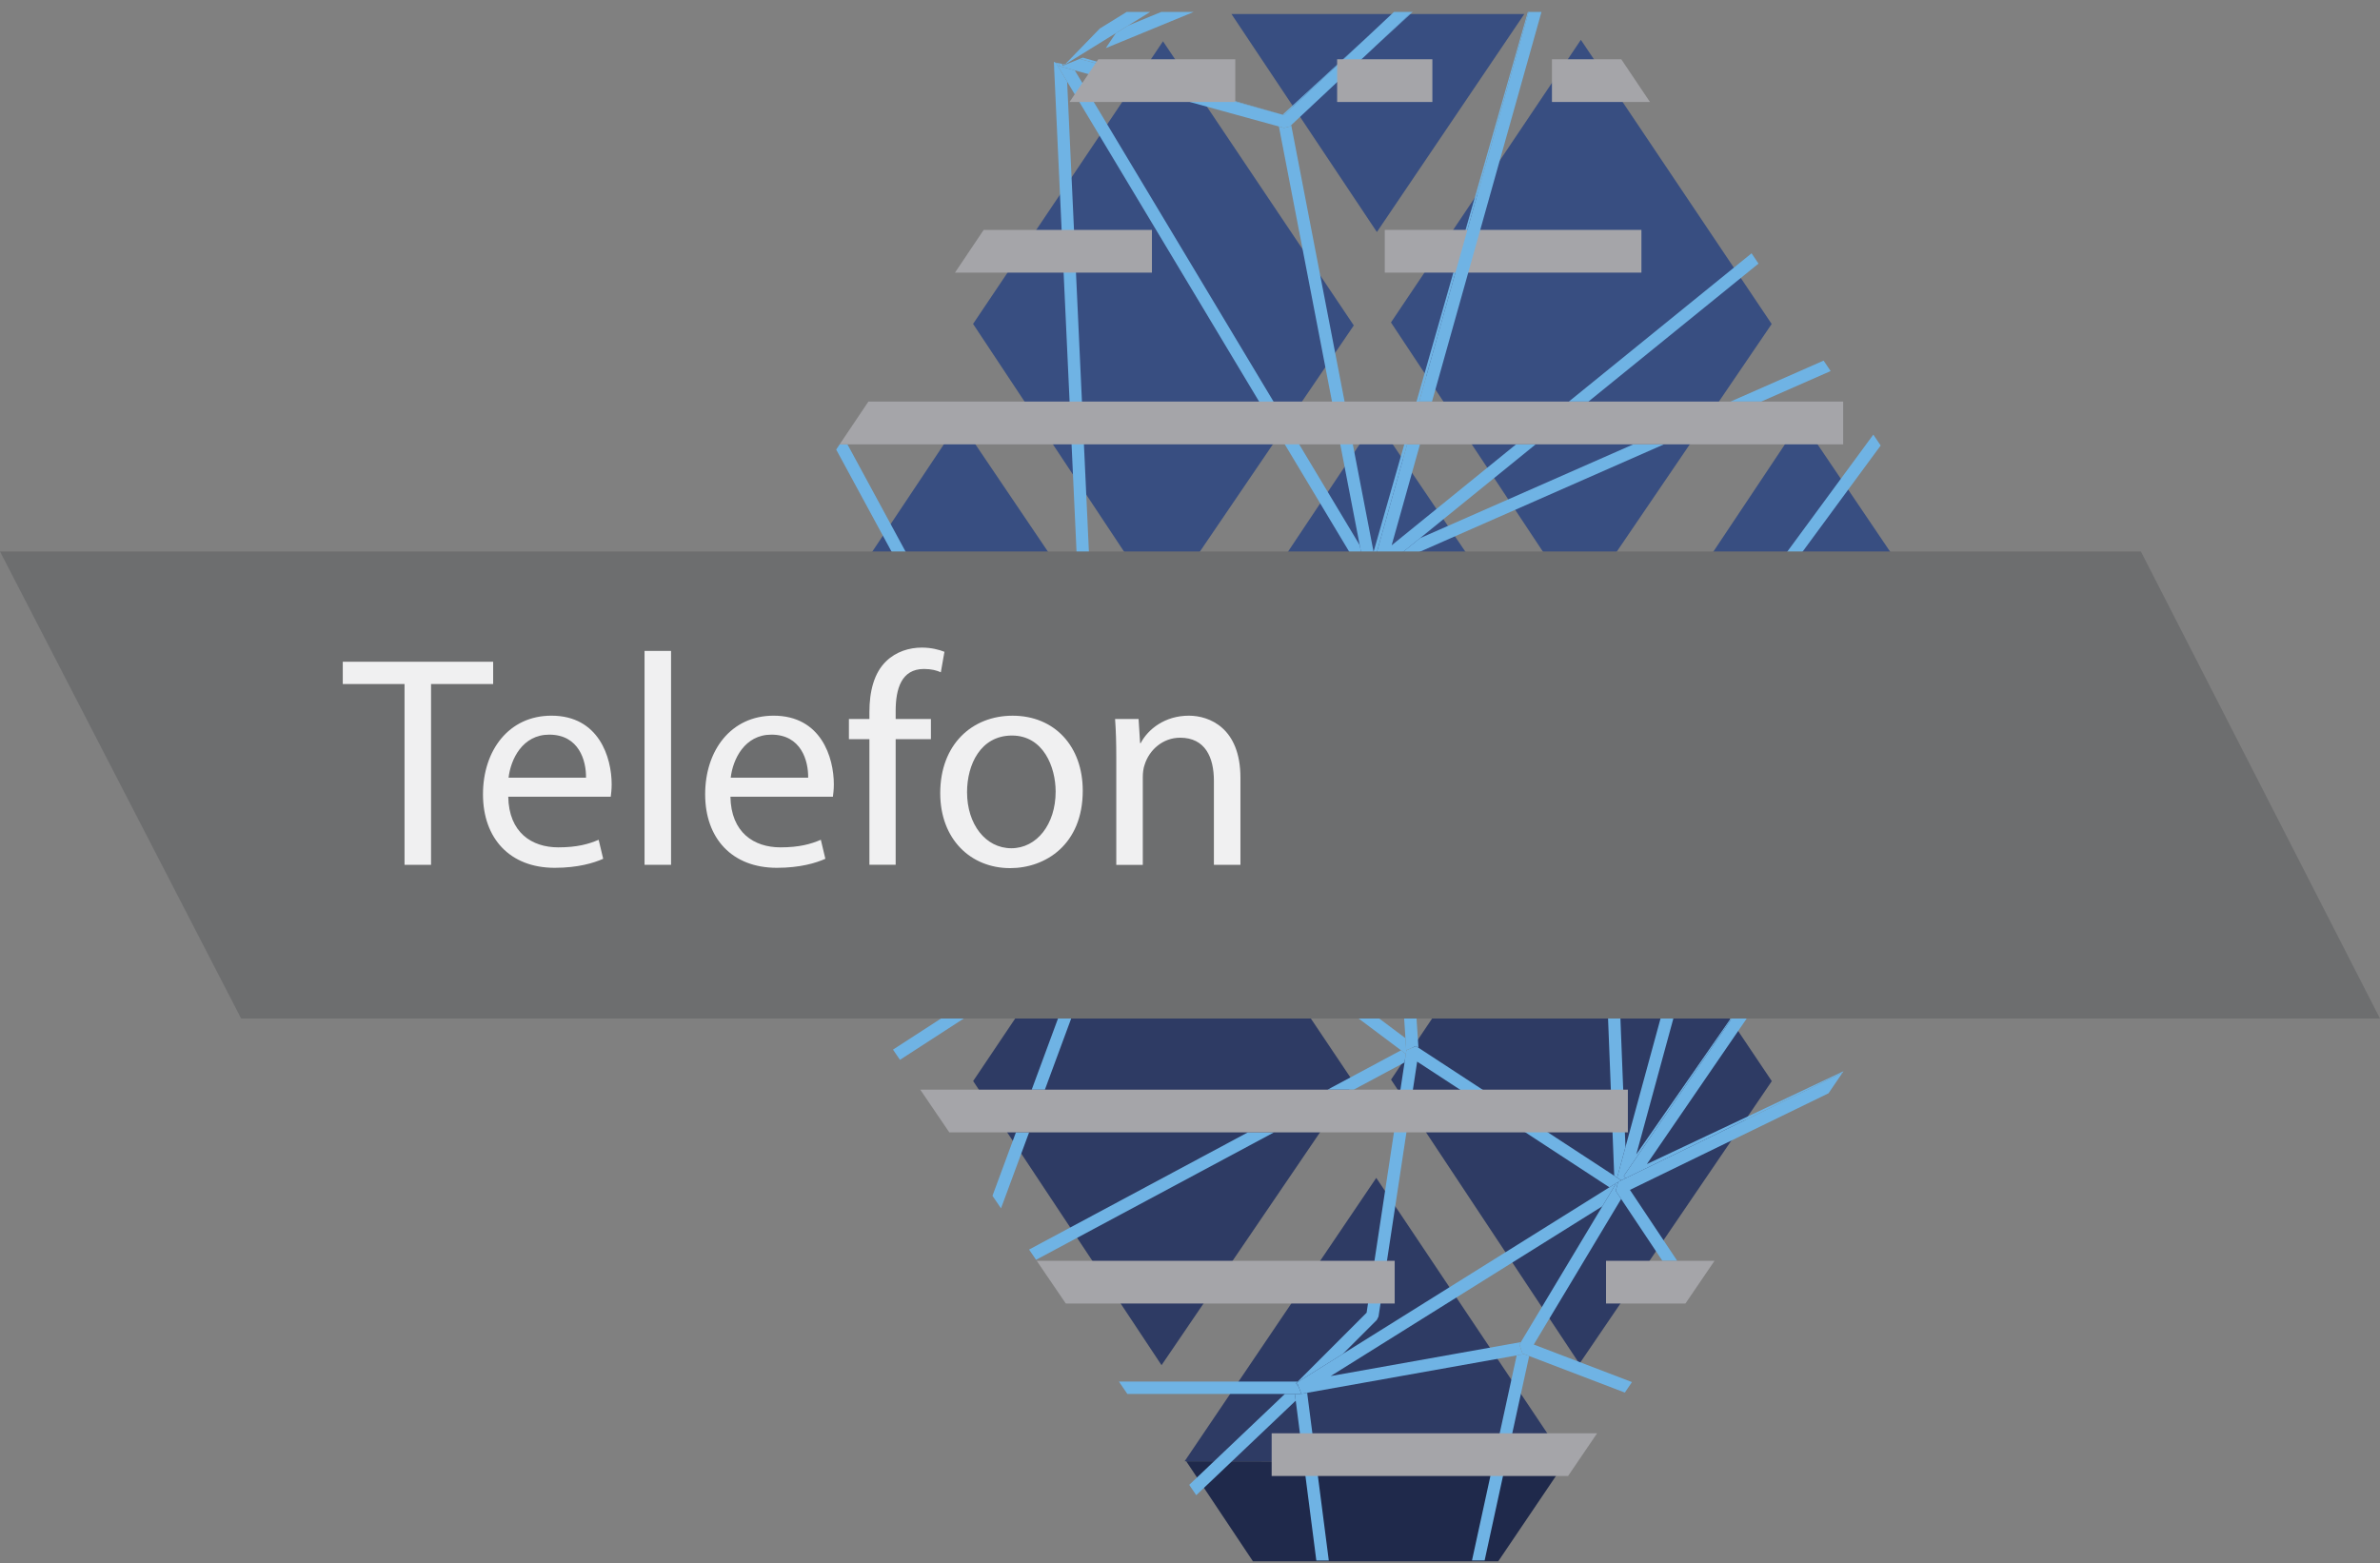 <?xml version="1.0" encoding="utf-8"?>
<!-- Generator: Adobe Illustrator 22.1.0, SVG Export Plug-In . SVG Version: 6.00 Build 0)  -->
<svg version="1.1" id="Vrstva_1" xmlns="http://www.w3.org/2000/svg" xmlns:xlink="http://www.w3.org/1999/xlink" x="0px" y="0px"
	 viewBox="0 0 83.042 54.557" style="enable-background:new 0 0 83.042 54.557;" xml:space="preserve">
<rect x="0" y="0" width="83.042" height="54.557" fill="#808080" stroke="none"/>
<style type="text/css">
	.st0{fill:#1F294B;}
	.st1{fill:#2E3B64;}
	.st2{fill:#384E81;}
	.st3{fill:none;}
	.st4{fill:#6FB3E4;}
	.st5{fill:#A5A5A9;}
	.st6{fill:#6D6E6F;}
	.st7{fill:#F0F0F1;}
</style>
<g>
	<polygon class="st0" points="54.653,50.967 54.624,50.967 54.639,50.989 	"/>
	<polygon class="st0" points="41.389,50.992 43.717,54.483 52.276,54.483 54.624,51.01 	"/>
	<polygon class="st0" points="41.36,50.948 41.362,50.951 41.363,50.948 	"/>
	<polygon class="st1" points="54.653,51.01 54.639,50.989 54.624,50.967 48.02,41.103 41.363,50.948 41.362,50.951 41.334,50.992 
		41.389,50.992 54.624,51.01 	"/>
	<polygon class="st2" points="62.844,14.658 56.266,24.521 69.502,24.504 	"/>
	<polygon class="st2" points="56.266,24.555 56.27,24.555 56.268,24.552 	"/>
	<polygon class="st2" points="69.56,24.536 69.545,24.514 69.531,24.536 	"/>
	<polygon class="st2" points="54.699,24.532 54.685,24.511 54.671,24.532 	"/>
	<polygon class="st2" points="41.406,24.551 41.409,24.551 41.408,24.548 	"/>
	<polygon class="st2" points="48.013,14.643 41.435,24.507 54.67,24.489 	"/>
	<polygon class="st2" points="40.165,24.575 40.15,24.554 40.136,24.575 	"/>
	<polygon class="st2" points="26.871,24.594 26.875,24.594 26.873,24.591 	"/>
	<polygon class="st2" points="33.479,14.686 26.9,24.55 40.135,24.532 	"/>
	<polygon class="st1" points="69.545,24.514 69.56,24.492 69.531,24.493 56.296,24.511 56.24,24.511 56.268,24.552 56.27,24.555 
		62.927,34.4 69.531,24.536 	"/>
	<polygon class="st1" points="54.685,24.511 54.699,24.489 54.67,24.489 41.435,24.507 41.38,24.507 41.408,24.548 41.409,24.551 
		48.067,34.396 54.671,24.532 	"/>
	<polygon class="st1" points="40.15,24.554 40.165,24.532 40.135,24.532 26.9,24.55 26.845,24.55 26.873,24.591 26.875,24.594 
		33.532,34.439 40.136,24.575 	"/>
	<polygon class="st2" points="53.185,0.49 42.968,0.49 48.042,8.097 	"/>
	<polygon class="st1" points="33.955,37.724 40.528,47.639 47.239,37.778 40.582,27.862 	"/>
	<polygon class="st1" points="48.536,37.674 55.109,47.589 61.821,37.727 55.163,27.811 	"/>
	<polygon class="st2" points="47.236,11.356 40.579,1.441 33.952,11.303 40.525,21.218 	"/>
	<polygon class="st2" points="61.817,11.306 55.159,1.39 48.533,11.252 55.106,21.168 	"/>
	<polygon class="st3" points="45.609,48.603 46.382,54.557 51.326,54.557 52.919,47.298 	"/>
	<polygon class="st3" points="47.443,19.025 44.623,4.414 37.501,2.455 42.444,10.694 	"/>
	<polygon class="st3" points="37.234,2.85 38.567,31.621 47.624,20.166 40.698,8.622 	"/>
	<polygon class="st3" points="39.311,0.416 38.937,0.416 38.373,0.996 	"/>
	<polygon class="st3" points="44.753,4.002 47.729,1.268 48.637,0.416 41.652,0.416 37.779,2.01 	"/>
	<polygon class="st3" points="45.053,4.366 46.824,13.545 47.926,19.256 53.309,0.416 49.292,0.416 48.019,1.586 	"/>
	<polygon class="st3" points="40.519,0.416 40.132,0.416 39.36,0.893 	"/>
	<polygon class="st3" points="49.447,37.046 48.099,45.943 48.038,46.063 46.86,47.241 56.155,41.432 55.511,41.011 	"/>
	<polygon class="st3" points="53.015,38.864 56.323,41.027 55.783,27.269 51.046,22.701 48.417,20.166 49.492,36.56 	"/>
	<polygon class="st3" points="46.429,48.019 50.841,47.231 53.065,46.834 53.9,45.442 55.908,42.094 	"/>
	<polygon class="st3" points="48.711,19.85 55.983,26.862 61.952,20.115 	"/>
	<polygon class="st3" points="48.042,21.034 45.053,33.239 45.066,33.249 49.038,36.228 	"/>
	<polygon class="st3" points="56.715,40.028 60.682,25.485 61.976,20.739 57.284,26.043 56.214,27.252 	"/>
	<polygon class="st3" points="60.986,26.008 57.093,40.283 63.324,31.311 62.876,26.722 62.327,21.092 	"/>
	<polygon class="st4" points="37.865,31.713 37.865,31.713 35.82,30.702 	"/>
	<polygon class="st4" points="37.239,31.885 37.239,31.885 30.289,31.239 	"/>
	<polygon class="st4" points="45.609,48.603 46.382,54.557 46.382,54.557 45.609,48.603 	"/>
	<polygon class="st4" points="37.234,2.85 38.566,31.621 38.567,31.621 37.234,2.85 	"/>
	<polygon class="st4" points="47.443,19.026 47.443,19.025 42.444,10.694 	"/>
	<polygon class="st4" points="36.781,2.384 38.119,31.278 38.16,32.174 38.176,32.133 38.209,32.074 47.624,20.166 47.624,20.166 
		38.567,31.621 38.566,31.621 37.234,2.85 37.234,2.85 40.698,8.622 36.836,2.185 36.806,2.179 36.802,2.17 36.771,2.158 	"/>
	<polygon class="st4" points="44.753,4.002 37.779,2.01 37.67,2.055 44.752,4.003 	"/>
	<polygon class="st4" points="47.926,19.256 46.824,13.545 47.926,19.256 	"/>
	<polygon class="st4" points="40.698,8.622 47.624,20.166 47.624,20.166 47.655,20.127 47.443,19.026 42.444,10.694 37.501,2.455 
		36.948,2.303 36.942,2.205 36.913,2.199 36.905,2.208 36.85,2.188 36.836,2.185 	"/>
	<polygon class="st4" points="36.913,2.199 36.85,2.188 36.905,2.208 	"/>
	<polygon class="st4" points="49.292,0.416 49.267,0.416 48.019,1.586 	"/>
	<polygon class="st4" points="44.797,4.015 47.729,1.268 44.753,4.002 44.752,4.003 	"/>
	<polygon class="st4" points="47.926,19.256 46.824,13.545 45.053,4.366 45.004,4.412 44.8,4.463 44.623,4.414 47.443,19.025 
		47.443,19.026 47.655,20.127 47.717,20.049 47.826,20.102 47.956,19.572 47.971,19.573 47.958,19.565 53.337,0.416 53.309,0.416 
		47.926,19.256 	"/>
	<polygon class="st4" points="39.36,0.893 40.519,0.416 40.519,0.416 39.36,0.893 	"/>
	<polygon class="st4" points="44.797,4.015 44.752,4.003 37.67,2.055 37.087,2.295 37.052,2.225 36.942,2.205 36.948,2.303 
		37.501,2.455 44.623,4.414 44.8,4.463 45.004,4.412 45.053,4.366 48.019,1.586 49.267,0.416 48.637,0.416 47.729,1.268 	"/>
	<polygon class="st4" points="38.373,0.996 39.311,0.416 39.311,0.416 38.373,0.996 	"/>
	<polygon class="st4" points="37.16,2.246 37.08,2.231 37.118,2.279 40.132,0.416 39.311,0.416 38.373,0.996 38.373,0.996 
		38.937,0.416 38.937,0.416 	"/>
	<polygon class="st4" points="51.767,54.557 51.767,54.557 52.961,49.119 	"/>
	<polygon class="st4" points="53.356,47.32 53.178,47.252 45.407,48.639 45.403,48.629 45.369,48.643 45.18,48.643 45.21,48.877 
		45.21,48.877 45.929,54.456 46.364,54.456 45.609,48.603 45.609,48.603 52.919,47.298 51.36,54.454 51.801,54.454 52.961,49.119 	
		"/>
	<polygon class="st4" points="53.065,46.834 53.065,46.834 50.841,47.231 	"/>
	<polygon class="st4" points="49.447,37.046 48.099,45.943 49.447,37.046 	"/>
	<polygon class="st4" points="45.066,33.249 49.038,36.228 49.038,36.228 	"/>
	<polygon class="st4" points="61.957,20.11 48.711,19.85 48.711,19.85 61.952,20.115 	"/>
	<polygon class="st4" points="48.417,20.166 48.417,20.166 49.492,36.56 49.492,36.56 	"/>
	<polygon class="st4" points="44.6,33.275 44.68,33.499 48.884,36.651 49.052,36.777 49.067,36.673 49.038,36.228 45.066,33.249 
		45.053,33.239 48.042,21.034 47.95,19.638 48.019,19.606 47.971,19.573 47.956,19.572 47.826,20.102 	"/>
	<polygon class="st4" points="61.976,20.739 61.976,20.739 60.682,25.485 	"/>
	<polygon class="st4" points="56.214,27.252 57.284,26.043 56.214,27.252 56.715,40.028 56.715,40.028 	"/>
	<polygon class="st4" points="57.093,40.284 57.093,40.283 60.986,26.008 	"/>
	<polygon class="st4" points="61.957,20.11 61.957,20.11 61.952,20.115 55.983,26.862 55.983,26.863 	"/>
	<polygon class="st4" points="55.783,27.269 51.046,22.701 55.783,27.269 	"/>
	<polygon class="st4" points="48.711,19.85 61.957,20.11 61.957,20.11 55.983,26.863 56.145,27.019 56.211,27.165 56.214,27.252 
		57.284,26.043 61.976,20.739 61.976,20.739 62.219,19.846 62.302,19.853 62.41,19.766 62.422,19.688 62.429,19.687 62.044,19.68 
		49.147,19.427 48.759,19.419 48.491,19.637 	"/>
	<polygon class="st4" points="56.155,41.432 56.155,41.432 55.511,41.011 	"/>
	<polygon class="st4" points="47.95,19.638 48.042,21.034 49.038,36.228 49.038,36.228 49.067,36.673 49.071,36.65 49.402,36.501 
		49.492,36.56 48.417,20.166 48.417,20.166 51.046,22.701 55.783,27.269 55.783,27.269 56.323,41.027 53.015,38.864 56.425,41.093 
		56.715,40.028 56.214,27.252 56.211,27.165 56.145,27.019 55.983,26.863 55.983,26.862 48.711,19.85 48.711,19.85 48.491,19.637 
		48.301,19.791 48.019,19.606 	"/>
	<polygon class="st4" points="56.724,41.114 56.657,41.034 63.324,31.311 63.324,31.311 57.093,40.283 57.093,40.284 60.986,26.008 
		62.327,21.092 62.876,26.722 62.213,19.924 62.302,19.853 62.219,19.846 61.976,20.739 60.682,25.485 56.715,40.028 56.715,40.028 
		56.425,41.093 56.57,41.188 	"/>
	<polygon class="st4" points="66.409,21.458 66.409,21.458 62.674,20.213 62.674,20.213 66.409,21.458 	"/>
	<polygon class="st4" points="55.908,42.094 46.429,48.019 46.429,48.019 55.908,42.094 	"/>
	<path class="st4" d="M47.683,45.808l-2.403,2.404l-0.063,0.063l0.097,0.122l-0.059-0.152l11.186-6.991l0.013,0.013l0.007-0.024
		l0.11-0.053l-0.146-0.095l-3.409-2.229l-3.523-2.304v0l-0.09-0.059l-0.331,0.148l-0.004,0.023l-0.016,0.104l-0.045,0.298v0
		L47.683,45.808z M56.155,41.432l-9.295,5.809l1.178-1.178l0.061-0.12l1.348-8.897h0l6.064,3.965L56.155,41.432L56.155,41.432z"/>
	<polygon class="st4" points="56.564,41.839 54.828,44.734 56.564,41.839 	"/>
	<polygon class="st4" points="53.014,46.918 53.065,46.834 50.841,47.231 46.429,48.019 46.429,48.019 55.908,42.094 55.908,42.094 
		53.9,45.442 56.37,41.325 56.438,41.323 56.454,41.266 56.441,41.253 45.255,48.244 45.313,48.396 45.403,48.629 45.407,48.639 
		53.178,47.252 53.122,47.23 	"/>
	<rect x="46.655" y="2.068" class="st5" width="3.323" height="1.491"/>
	<rect x="43.055" y="26.104" class="st5" width="17.171" height="1.491"/>
	<rect x="53.51" y="32.069" class="st5" width="5.055" height="1.491"/>
	<rect x="49.286" y="20.088" class="st5" width="17.171" height="1.491"/>
	<rect x="48.317" y="8.022" class="st5" width="8.955" height="1.491"/>
	<rect x="46.586" y="32.069" class="st5" width="3.254" height="1.491"/>
	<rect x="30.8" y="26.104" class="st5" width="3.946" height="1.491"/>
	<rect x="41.723" y="20.088" class="st5" width="3.34" height="1.491"/>
	<polygon class="st3" points="49.548,18.78 56.99,15.505 53.583,15.505 49.548,18.78 	"/>
	<polygon class="st3" points="52.899,15.505 49.546,15.505 48.557,19.029 	"/>
	<polygon class="st2" points="25.545,24.562 25.531,24.54 25.516,24.562 	"/>
	<polygon class="st2" points="70.202,24.667 70.2,24.664 70.198,24.667 	"/>
	<polygon class="st4" points="35.82,30.702 23.263,24.495 23.084,24.761 23.212,24.951 25.545,26.104 25.78,26.104 25.78,26.22 
		37.239,31.885 37.239,31.885 37.996,31.956 32.37,21.579 32.37,21.579 37.865,31.713 	"/>
	<polygon class="st4" points="31.562,20.088 31.562,20.088 29.176,15.688 29.176,15.688 	"/>
	<polygon class="st4" points="44.831,48.643 41.494,51.815 41.739,52.176 45.21,48.877 45.18,48.643 44.831,48.643 	"/>
	<polygon class="st4" points="29.176,15.688 31.562,20.088 32.052,20.088 29.568,15.505 29.298,15.505 	"/>
	<polygon class="st4" points="37.996,31.956 37.996,31.956 37.996,31.956 38.058,32.069 38.156,32.069 38.119,31.278 32.861,21.579 
		32.37,21.579 	"/>
	<polygon class="st4" points="41.652,0.416 40.519,0.416 39.361,0.893 40.132,0.416 39.36,0.893 39.36,0.893 39.36,0.893 
		38.931,1.158 38.581,1.68 	"/>
	<polygon class="st4" points="44.831,48.643 44.831,48.643 45.18,48.643 45.369,48.643 45.403,48.629 45.313,48.396 45.217,48.275 
		45.28,48.211 39.041,48.211 39.335,48.643 	"/>
	<polygon class="st4" points="47.236,38.024 49.006,37.075 49.006,37.075 47.235,38.024 	"/>
	<polygon class="st4" points="36.15,43.962 36.15,43.963 44.452,39.515 44.452,39.515 	"/>
	<polygon class="st4" points="36.15,43.962 44.452,39.515 43.539,39.515 35.906,43.604 	"/>
	<polygon class="st4" points="47.456,21.074 44.6,33.277 44.68,33.499 44.6,33.275 47.826,20.102 47.717,20.049 47.655,20.127 
		47.624,20.166 38.212,32.069 38.762,32.069 	"/>
	<polygon class="st4" points="35.998,38.024 36.458,38.024 38.108,33.56 37.648,33.56 	"/>
	<polygon class="st4" points="49.006,37.075 49.051,36.777 48.884,36.651 46.322,38.024 47.235,38.024 	"/>
	<polygon class="st4" points="34.927,42.166 35.907,39.515 35.447,39.515 34.629,41.728 	"/>
	<polygon class="st4" points="64.571,16.971 62.576,19.684 68.307,19.551 68.305,19.547 62.581,19.678 	"/>
	<polygon class="st4" points="64.571,16.971 65.619,15.547 65.363,15.166 62.044,19.68 62.429,19.687 62.576,19.684 	"/>
	<polygon class="st4" points="60.379,14.014 61.45,14.014 63.874,12.948 63.629,12.584 	"/>
	<polygon class="st4" points="49.548,18.78 49.548,18.78 53.583,15.505 53.583,15.505 48.759,19.419 49.147,19.427 58.06,15.505 
		56.99,15.505 	"/>
	<polygon class="st4" points="55.422,14.014 61.357,9.199 61.357,9.199 55.422,14.014 	"/>
	<polygon class="st4" points="67.061,33.359 67.061,33.359 67.05,32.771 	"/>
	<polygon class="st4" points="68.993,20.573 68.993,20.573 66.634,21.078 	"/>
	<polygon class="st4" points="63.67,20.09 68.592,19.975 68.307,19.551 62.576,19.684 62.429,19.687 62.422,19.688 62.41,19.766 
		62.496,19.699 	"/>
	<polygon class="st4" points="66.69,21.097 66.838,21.297 66.841,21.475 69.252,20.958 68.993,20.573 66.634,21.078 	"/>
	<polygon class="st4" points="63.725,31.249 66.087,34.791 66.087,34.791 63.755,31.294 62.674,20.213 62.674,20.213 66.409,21.458 
		66.409,21.458 66.495,26.104 66.927,26.104 66.841,21.475 66.838,21.297 66.69,21.097 66.634,21.078 63.67,20.09 62.496,19.699 
		62.41,19.766 62.302,19.853 62.213,19.924 62.876,26.722 63.324,31.311 63.324,31.311 63.368,31.247 	"/>
	<polygon class="st4" points="66.954,27.595 66.523,27.595 66.641,33.976 67.061,33.359 67.05,32.771 	"/>
	<polygon class="st4" points="64.324,37.381 57.463,40.621 63.543,31.754 63.754,32.069 65.825,35.176 66.087,34.791 63.725,31.249 
		63.368,31.247 63.324,31.311 56.657,41.034 56.724,41.114 64.288,37.434 	"/>
	<polygon class="st4" points="53.516,46.919 54.828,44.734 56.564,41.839 58.003,43.997 58.003,43.997 56.375,41.555 56.438,41.323 
		56.37,41.325 53.9,45.442 53.065,46.834 53.065,46.834 53.014,46.918 53.122,47.23 53.178,47.252 53.356,47.32 56.693,48.595 
		56.942,48.229 	"/>
	<polygon class="st4" points="58.003,43.997 58.521,43.997 56.871,41.522 56.871,41.522 63.8,38.151 64.288,37.434 56.724,41.114 
		56.57,41.188 56.461,41.242 56.454,41.266 56.438,41.323 56.375,41.555 	"/>
	<polygon class="st4" points="61.357,9.199 61.115,8.839 54.738,14.014 55.422,14.014 	"/>
	<polygon class="st4" points="53.785,0.416 53.337,0.416 49.517,14.014 49.965,14.014 	"/>
	<polygon class="st4" points="52.899,15.505 48.557,19.029 49.546,15.505 49.098,15.505 47.958,19.565 47.971,19.573 48.019,19.606 
		48.301,19.791 48.491,19.637 48.759,19.419 53.583,15.505 	"/>
	<polygon class="st5" points="43.101,3.559 43.101,2.068 38.321,2.068 37.319,3.559 	"/>
	<polygon class="st5" points="48.663,45.488 48.663,43.997 36.173,43.997 37.188,45.488 	"/>
	<polygon class="st5" points="44.37,50.015 44.37,51.506 54.712,51.506 55.726,50.015 	"/>
	<polygon class="st5" points="37.739,32.365 34.563,32.069 28.057,32.069 29.071,33.56 35.893,33.56 	"/>
	<polygon class="st5" points="38.093,32.135 38.142,32.224 37.951,32.741 36.686,33.56 37.648,33.56 38.108,33.56 42.951,33.56 
		42.951,32.069 38.762,32.069 38.212,32.069 38.156,32.069 38.058,32.069 	"/>
	<polygon class="st5" points="55.422,14.014 55.422,14.014 54.738,14.014 49.965,14.014 49.517,14.014 30.3,14.014 29.298,15.505 
		29.568,15.505 49.098,15.505 49.546,15.505 52.899,15.505 53.583,15.505 53.583,15.505 56.99,15.505 58.06,15.505 64.311,15.505 
		64.311,14.014 61.45,14.014 60.379,14.014 	"/>
	<polygon class="st5" points="54.15,2.068 54.15,3.559 57.57,3.559 56.569,2.068 	"/>
	<polygon class="st5" points="71.489,26.104 71.3,26.104 71.299,26.104 66.927,26.104 66.495,26.104 65.488,26.104 65.488,27.595 
		66.523,27.595 66.954,27.595 70.629,27.595 70.629,27.595 70.983,27.595 71.489,26.853 71.489,26.734 	"/>
	<polygon class="st5" points="25.78,26.22 25.78,26.104 25.545,26.104 23.997,26.104 25.012,27.595 25.78,27.595 	"/>
	<polygon class="st5" points="32.109,38.024 33.123,39.515 35.447,39.515 35.907,39.515 43.539,39.515 44.452,39.515 44.452,39.515 
		56.799,39.515 56.799,38.024 47.236,38.024 47.235,38.024 46.322,38.024 36.458,38.024 35.998,38.024 	"/>
	<polygon class="st5" points="58.003,43.997 58.003,43.997 56.037,43.997 56.037,45.488 58.807,45.488 59.822,43.997 58.521,43.997 
			"/>
	<polygon class="st4" points="30.29,31.239 27.302,30.961 27.617,31.423 34.563,32.069 37.739,32.365 35.893,33.56 31.158,36.627 
		31.158,36.627 38.093,32.135 38.058,32.069 37.996,31.956 37.996,31.956 37.239,31.885 	"/>
	<polygon class="st4" points="31.158,36.627 31.401,36.984 36.686,33.56 37.951,32.741 38.142,32.224 38.093,32.135 	"/>
	<polygon class="st5" points="40.193,9.513 40.193,8.022 34.323,8.022 33.321,9.513 	"/>
	<polygon class="st5" points="31.562,20.088 26.221,20.088 25.22,21.579 32.37,21.579 32.37,21.579 32.861,21.579 37.174,21.579 
		37.174,20.088 32.052,20.088 31.562,20.088 	"/>
	<g>
		<g>
			<polygon class="st6" points="83.042,35.542 8.414,35.542 0,19.244 74.699,19.244 			"/>
			<g>
				<path class="st7" d="M14.115,23.87H11.96v-0.778h5.247v0.778H15.04v6.308h-0.925V23.87z"/>
				<path class="st7" d="M17.734,27.802c0.021,1.251,0.82,1.767,1.745,1.767c0.662,0,1.062-0.116,1.409-0.264l0.158,0.663
					c-0.326,0.146-0.883,0.315-1.692,0.315c-1.567,0-2.502-1.03-2.502-2.565s0.904-2.744,2.387-2.744
					c1.661,0,2.103,1.461,2.103,2.397c0,0.189-0.021,0.336-0.032,0.431H17.734z M20.447,27.139c0.01-0.588-0.242-1.503-1.283-1.503
					c-0.936,0-1.346,0.862-1.419,1.503H20.447z"/>
				<path class="st7" d="M22.489,22.714h0.925v7.464h-0.925V22.714z"/>
				<path class="st7" d="M25.486,27.802c0.021,1.251,0.82,1.767,1.745,1.767c0.662,0,1.062-0.116,1.409-0.264l0.158,0.663
					c-0.326,0.146-0.883,0.315-1.692,0.315c-1.567,0-2.502-1.03-2.502-2.565s0.904-2.744,2.387-2.744
					c1.661,0,2.103,1.461,2.103,2.397c0,0.189-0.021,0.336-0.032,0.431H25.486z M28.198,27.139c0.01-0.588-0.242-1.503-1.283-1.503
					c-0.936,0-1.346,0.862-1.419,1.503H28.198z"/>
				<path class="st7" d="M30.335,30.178v-4.384h-0.715V25.09h0.715v-0.242c0-0.715,0.158-1.367,0.588-1.777
					c0.347-0.336,0.81-0.473,1.241-0.473c0.326,0,0.61,0.074,0.789,0.147l-0.126,0.715c-0.136-0.063-0.326-0.116-0.588-0.116
					c-0.789,0-0.988,0.694-0.988,1.472v0.273h1.23v0.704h-1.23v4.384H30.335z"/>
				<path class="st7" d="M37.779,27.592c0,1.882-1.303,2.702-2.534,2.702c-1.377,0-2.439-1.009-2.439-2.617
					c0-1.703,1.115-2.702,2.523-2.702C36.791,24.974,37.779,26.036,37.779,27.592z M33.742,27.644c0,1.114,0.642,1.956,1.546,1.956
					c0.883,0,1.545-0.831,1.545-1.977c0-0.862-0.431-1.956-1.524-1.956C34.215,25.668,33.742,26.677,33.742,27.644z"/>
				<path class="st7" d="M38.949,26.467c0-0.525-0.011-0.957-0.042-1.377h0.82l0.053,0.841h0.021
					c0.252-0.483,0.841-0.957,1.682-0.957c0.704,0,1.798,0.42,1.798,2.166v3.039h-0.926v-2.933c0-0.82-0.305-1.503-1.177-1.503
					c-0.61,0-1.083,0.431-1.241,0.946c-0.042,0.115-0.063,0.273-0.063,0.431v3.06h-0.925V26.467z"/>
			</g>
		</g>
	</g>
</g>
</svg>
